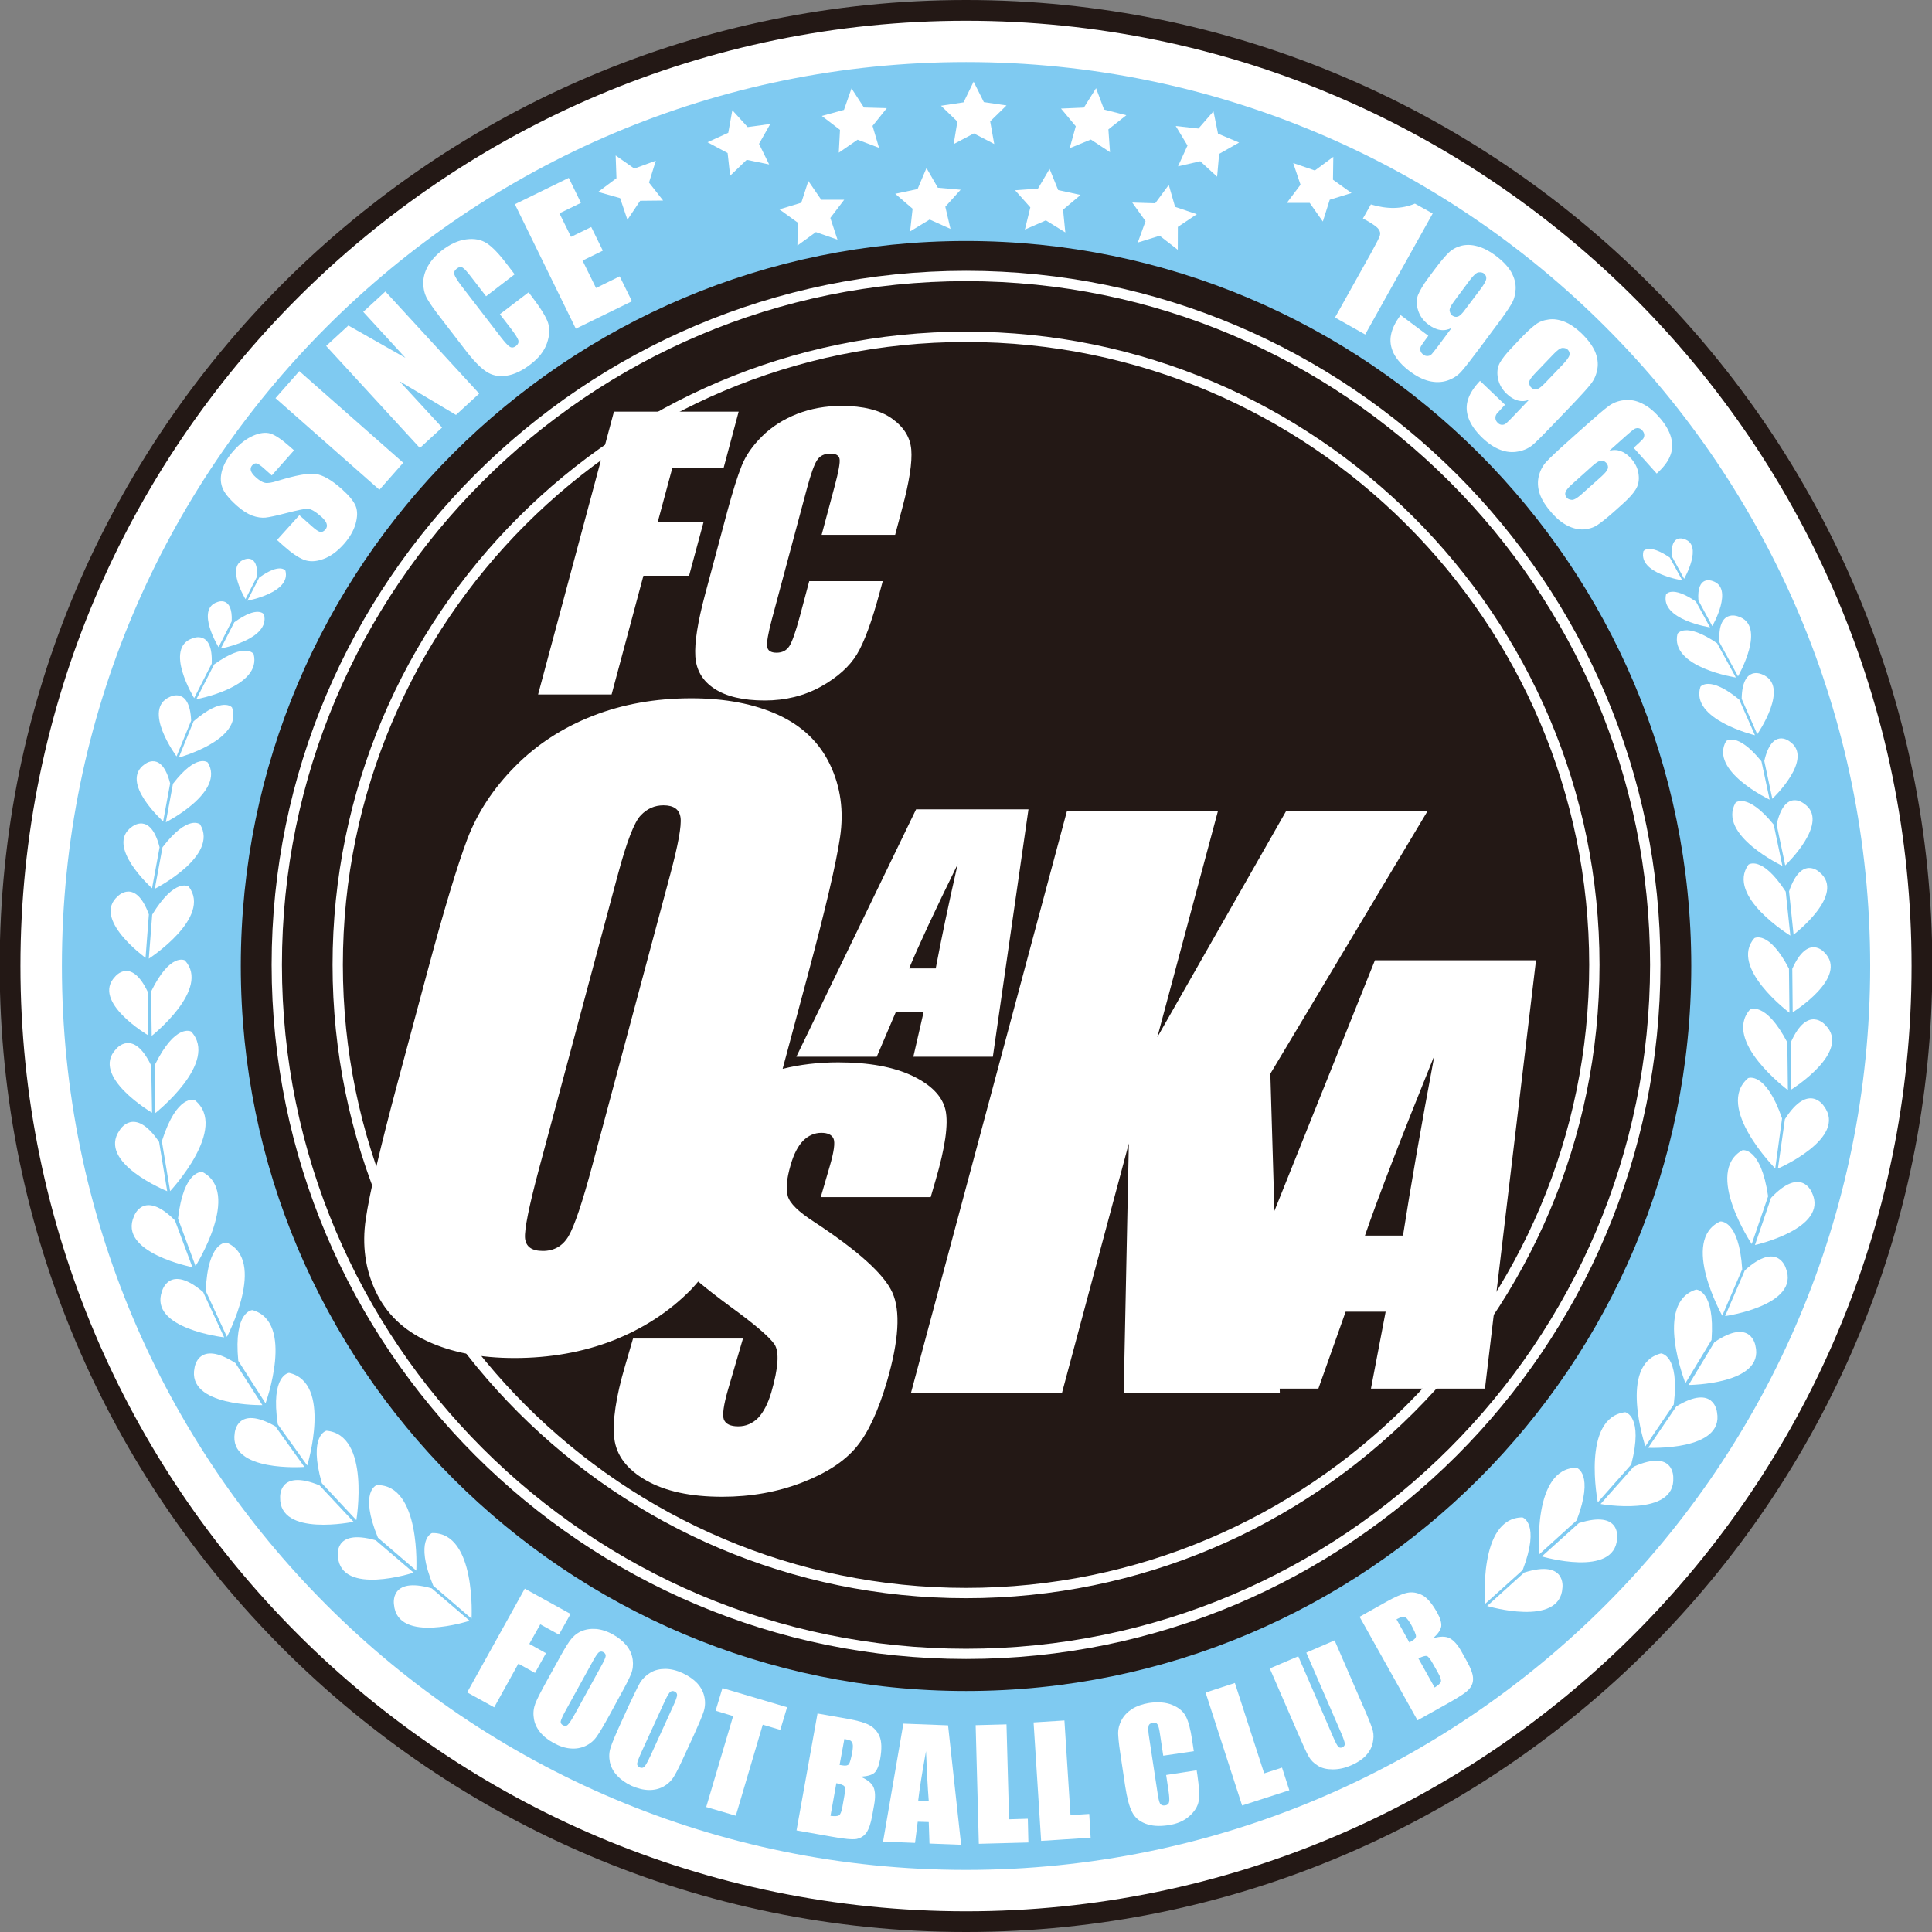 <?xml version="1.0" encoding="utf-8"?>
<!-- Generator: Adobe Illustrator 27.1.1, SVG Export Plug-In . SVG Version: 6.00 Build 0)  -->
<svg version="1.1" id="レイヤー_1" xmlns="http://www.w3.org/2000/svg" xmlns:xlink="http://www.w3.org/1999/xlink" x="0px"
	 y="0px" viewBox="0 0 170 170" style="enable-background:new 0 0 170 170;" xml:space="preserve">
<rect x="0" y="0" width="170" height="170" fill="#808080" stroke="none"/>
<style type="text/css">
	.st0{fill:#231815;}
	.st1{fill:#FFFFFF;}
	.st2{fill:#7FCAF1;}
</style>
<g>
	<g>
		<path class="st0" d="M-0.03,84.997C-0.03,131.876,38.123,170,85.007,170
			c46.884,0,85.022-38.124,85.022-85.003C170.03,38.131,131.891,0,85.007,0
			C38.123,0-0.03,38.131-0.03,84.997"/>
		<path class="st1" d="M1.798,84.997c0,45.865,37.324,83.182,83.209,83.182
			c45.877,0,83.195-37.317,83.195-83.182c0-45.86-37.317-83.171-83.195-83.171
			C39.123,1.826,1.798,39.138,1.798,84.997"/>
		<path class="st2" d="M164.561,84.997c0,43.93-35.618,79.541-79.554,79.541
			c-43.95,0-79.561-35.611-79.561-79.541c0-43.921,35.611-79.537,79.561-79.537
			C128.943,5.46,164.561,41.076,164.561,84.997"/>
		<path class="st0" d="M148.818,84.997c0,35.242-28.564,63.799-63.811,63.799
			c-35.247,0-63.819-28.557-63.819-63.799c0-35.233,28.572-63.792,63.819-63.792
			C120.254,21.206,148.818,49.765,148.818,84.997"/>
		<path class="st1" d="M85.007,145.976c-33.691,0-61.106-27.394-61.106-61.079
			c0-33.669,27.415-61.068,61.106-61.068s61.098,27.399,61.098,61.068
			C146.106,118.583,118.698,145.976,85.007,145.976z M85.007,24.74
			c-33.198,0-60.199,26.985-60.199,60.158c0,33.193,27.001,60.179,60.199,60.179
			c33.184,0,60.185-26.987,60.185-60.179C145.192,51.724,118.191,24.74,85.007,24.74z
			 M85.007,140.629c-30.742,0-55.744-24.995-55.744-55.732
			c0-30.717,25.002-55.715,55.744-55.715c30.735,0,55.737,24.998,55.737,55.715
			C140.744,115.634,115.742,140.629,85.007,140.629z M85.007,30.092
			c-30.242,0-54.837,24.584-54.837,54.805c0,30.237,24.595,54.825,54.837,54.825
			c30.235,0,54.83-24.588,54.83-54.825C139.837,54.677,115.242,30.092,85.007,30.092z
			"/>
	</g>
	<g>
		<polygon class="st1" points="46.176,139.786 50.203,142.014 49.182,143.834 47.54,142.928 
			46.576,144.648 48.04,145.469 47.076,147.204 45.612,146.39 43.485,150.231 
			41.107,148.918 		"/>
		<path class="st1" d="M53.644,150.888c-0.507,0.921-0.885,1.563-1.142,1.921
			c-0.25,0.357-0.585,0.635-0.985,0.821c-0.4,0.186-0.843,0.264-1.321,0.221
			c-0.485-0.036-0.985-0.207-1.499-0.493c-0.485-0.264-0.892-0.585-1.192-0.964
			c-0.293-0.371-0.485-0.785-0.535-1.235c-0.071-0.45-0.014-0.871,0.143-1.285
			c0.157-0.4,0.5-1.064,1.021-2.006l0.864-1.563
			c0.5-0.928,0.878-1.564,1.135-1.921c0.25-0.357,0.578-0.643,0.978-0.835
			c0.407-0.179,0.849-0.25,1.335-0.214c0.478,0.043,0.978,0.2,1.499,0.493
			c0.478,0.264,0.878,0.593,1.178,0.957c0.307,0.386,0.485,0.792,0.55,1.249
			c0.057,0.443,0.014,0.871-0.15,1.278c-0.164,0.4-0.507,1.078-1.028,2.006
			L53.644,150.888z M52.916,146.576c0.236-0.428,0.364-0.714,0.378-0.857
			c0.014-0.143-0.05-0.257-0.207-0.343c-0.121-0.071-0.236-0.071-0.357-0.007
			c-0.114,0.057-0.307,0.328-0.564,0.8l-2.349,4.262
			c-0.3,0.535-0.45,0.885-0.478,1.028c-0.022,0.143,0.043,0.264,0.2,0.35
			c0.164,0.086,0.307,0.079,0.428-0.05c0.128-0.114,0.336-0.435,0.635-0.971
			L52.916,146.576"/>
		<path class="st1" d="M60.305,154.294c-0.428,0.949-0.757,1.621-0.985,1.992
			c-0.221,0.385-0.536,0.685-0.921,0.907c-0.386,0.214-0.821,0.321-1.299,0.314
			c-0.493-0.007-0.992-0.136-1.535-0.371c-0.507-0.243-0.921-0.528-1.257-0.892
			c-0.328-0.336-0.536-0.735-0.643-1.185c-0.086-0.443-0.078-0.871,0.064-1.285
			c0.128-0.421,0.421-1.107,0.864-2.085l0.742-1.628
			c0.443-0.95,0.771-1.614,0.985-1.999c0.236-0.371,0.542-0.664,0.928-0.892
			c0.393-0.228,0.821-0.321,1.306-0.321c0.485,0.007,0.992,0.129,1.528,0.379
			c0.507,0.243,0.928,0.528,1.257,0.871c0.328,0.357,0.542,0.757,0.635,1.192
			c0.1,0.457,0.079,0.878-0.05,1.292c-0.136,0.421-0.428,1.114-0.871,2.092
			L60.305,154.294z M59.27,150.038c0.2-0.428,0.3-0.735,0.307-0.878
			c0.007-0.143-0.064-0.243-0.214-0.314c-0.128-0.071-0.257-0.064-0.364,0.014
			c-0.114,0.071-0.278,0.343-0.507,0.835l-2.028,4.426
			c-0.25,0.557-0.385,0.907-0.4,1.057c-0.014,0.15,0.071,0.264,0.228,0.343
			c0.171,0.071,0.314,0.043,0.421-0.078c0.114-0.128,0.3-0.471,0.564-1.035
			L59.27,150.038"/>
		<polygon class="st1" points="69.258,150.224 68.658,152.216 67.116,151.759 64.746,159.769 
			62.14,159.005 64.51,151.002 62.968,150.531 63.568,148.539 		"/>
		<path class="st1" d="M71.935,150.774l2.67,0.471c0.842,0.15,1.464,0.328,1.878,0.543
			c0.407,0.221,0.714,0.542,0.907,0.992c0.193,0.443,0.214,1.114,0.057,1.999
			c-0.114,0.607-0.279,1.007-0.507,1.214c-0.236,0.207-0.642,0.307-1.214,0.343
			c0.585,0.257,0.971,0.557,1.135,0.921c0.157,0.364,0.179,0.878,0.057,1.549
			l-0.171,0.949c-0.121,0.7-0.3,1.2-0.514,1.514
			c-0.221,0.3-0.514,0.478-0.878,0.55c-0.371,0.057-1.092-0.007-2.17-0.207
			l-3.098-0.55L71.935,150.774z M74.298,153.015l-0.421,2.285
			c0.128,0.014,0.214,0.029,0.279,0.043c0.257,0.043,0.443,0.007,0.535-0.107
			c0.093-0.121,0.193-0.485,0.307-1.085c0.05-0.328,0.064-0.557,0.029-0.693
			c-0.036-0.136-0.1-0.236-0.186-0.293
			C74.748,153.123,74.569,153.066,74.298,153.015 M73.591,156.906l-0.514,2.877
			c0.386,0.043,0.635,0.029,0.757-0.05c0.121-0.093,0.221-0.343,0.293-0.757
			l0.171-0.964c0.079-0.443,0.079-0.714,0.007-0.821
			C74.227,157.078,73.991,156.985,73.591,156.906"/>
		<path class="st1" d="M83.422,151.816l1.149,10.509l-2.784-0.107l-0.064-1.892
			l-0.971-0.029l-0.236,1.863l-2.813-0.114l1.785-10.38L83.422,151.816z
			 M81.723,158.477c-0.093-1.178-0.171-2.649-0.243-4.391
			c-0.357,1.985-0.585,3.441-0.685,4.348L81.723,158.477"/>
		<polygon class="st1" points="93.66,151.388 94.195,159.719 95.845,159.612 95.966,161.704 
			91.611,161.983 90.947,151.559 		"/>
		<polygon class="st1" points="88.563,151.73 88.791,160.083 90.44,160.034 90.49,162.125 
			86.128,162.24 85.85,151.802 		"/>
		<path class="st1" d="M105.047,154.094l-2.691,0.393l-0.271-1.792
			c-0.071-0.521-0.15-0.85-0.236-0.964c-0.071-0.121-0.207-0.171-0.407-0.143
			c-0.221,0.036-0.35,0.136-0.379,0.3c-0.043,0.171-0.029,0.521,0.057,1.035
			l0.728,4.798c0.064,0.5,0.15,0.835,0.228,0.978
			c0.086,0.136,0.228,0.193,0.436,0.164c0.207-0.029,0.321-0.121,0.357-0.293
			c0.043-0.164,0.021-0.528-0.064-1.092l-0.193-1.292l2.684-0.414l0.064,0.414
			c0.157,1.071,0.193,1.835,0.114,2.299c-0.086,0.478-0.364,0.921-0.828,1.328
			c-0.464,0.414-1.078,0.678-1.842,0.792c-0.785,0.114-1.449,0.079-2.006-0.136
			c-0.55-0.207-0.949-0.55-1.185-1.028c-0.25-0.478-0.443-1.235-0.6-2.242
			l-0.45-3.013c-0.114-0.75-0.164-1.314-0.178-1.692
			c0-0.378,0.1-0.757,0.3-1.135c0.2-0.385,0.514-0.714,0.928-0.985
			c0.414-0.257,0.921-0.436,1.499-0.528c0.792-0.114,1.471-0.057,2.035,0.171
			c0.557,0.228,0.957,0.557,1.185,0.985c0.236,0.443,0.421,1.135,0.564,2.099
			L105.047,154.094"/>
		<polygon class="st1" points="108.66,148.089 111.237,156.043 112.808,155.536 113.45,157.528 
			109.295,158.87 106.082,148.932 		"/>
		<path class="st1" d="M117.434,144.341l2.777,6.404c0.314,0.735,0.514,1.257,0.593,1.571
			c0.079,0.314,0.071,0.671-0.021,1.078c-0.1,0.421-0.314,0.785-0.614,1.106
			c-0.321,0.328-0.735,0.6-1.249,0.821c-0.571,0.257-1.121,0.371-1.642,0.371
			c-0.521,0-0.957-0.1-1.299-0.314c-0.35-0.207-0.621-0.471-0.807-0.792
			c-0.193-0.321-0.514-1.028-0.978-2.106l-2.463-5.669l2.506-1.071l3.106,7.182
			c0.178,0.414,0.321,0.671,0.414,0.771c0.093,0.1,0.214,0.114,0.35,0.064
			c0.164-0.079,0.236-0.179,0.228-0.336c-0.022-0.15-0.122-0.457-0.328-0.942
			l-3.063-7.061L117.434,144.341"/>
		<path class="st1" d="M119.633,142.264l2.37-1.328c0.742-0.414,1.342-0.678,1.792-0.778
			s0.892-0.029,1.328,0.193c0.436,0.207,0.871,0.728,1.321,1.514
			c0.293,0.521,0.414,0.949,0.371,1.249c-0.05,0.314-0.286,0.657-0.714,1.042
			c0.614-0.186,1.099-0.186,1.456-0.007c0.35,0.178,0.7,0.564,1.028,1.149
			l0.471,0.85c0.35,0.621,0.536,1.114,0.557,1.478
			c0.029,0.386-0.086,0.707-0.336,0.992c-0.243,0.285-0.842,0.685-1.799,1.221
			l-2.749,1.535L119.633,142.264z M122.881,142.485l1.135,2.042
			c0.1-0.071,0.179-0.114,0.228-0.143c0.236-0.136,0.35-0.279,0.35-0.414
			c0-0.157-0.15-0.5-0.45-1.057c-0.164-0.271-0.3-0.457-0.414-0.557
			c-0.121-0.079-0.228-0.107-0.328-0.079
			C123.303,142.278,123.131,142.356,122.881,142.485 M124.809,145.933l1.428,2.556
			c0.328-0.207,0.507-0.371,0.55-0.514c0.043-0.143-0.043-0.407-0.25-0.778
			l-0.478-0.849c-0.214-0.378-0.385-0.6-0.521-0.635
			C125.416,145.683,125.166,145.748,124.809,145.933"/>
		<path class="st1" d="M41.322,142.613c0,0-6.361,2.07-6.654-1.421
			c0,0-0.45-2.513,3.327-1.428L41.322,142.613"/>
		<path class="st1" d="M38.123,139.529l3.37,2.899c0,0,0.428-7.618-3.477-7.532
			C38.016,134.896,36.438,135.439,38.123,139.529"/>
		<path class="st1" d="M36.395,138.38c0,0-6.368,2.085-6.661-1.406
			c0,0-0.443-2.52,3.327-1.442L36.395,138.38"/>
		<path class="st1" d="M33.254,135.303l3.377,2.899c0,0,0.428-7.611-3.484-7.525
			C33.147,130.677,31.569,131.205,33.254,135.303"/>
		<path class="st1" d="M31.112,133.904c0,0-6.561,1.364-6.461-2.149
			c0,0-0.164-2.549,3.463-1.057L31.112,133.904"/>
		<path class="st1" d="M28.321,130.512l3.034,3.249c0,0,1.271-7.511-2.627-7.868
			C28.728,125.893,27.1,126.243,28.321,130.512"/>
		<path class="st1" d="M26.786,129.077c0,0-6.675,0.5-6.133-2.97
			c0,0,0.171-2.542,3.577-0.6L26.786,129.077"/>
		<path class="st1" d="M24.444,125.336l2.591,3.613c0,0,2.228-7.289-1.599-8.146
			C25.437,120.803,23.78,120.953,24.444,125.336"/>
		<path class="st1" d="M23.088,123.637c0,0-6.697,0.15-5.969-3.284
			c0,0,0.307-2.534,3.598-0.414L23.088,123.637"/>
		<path class="st1" d="M20.967,119.746l2.399,3.734c0,0,2.606-7.154-1.157-8.203
			C22.21,115.277,20.539,115.327,20.967,119.746"/>
		<path class="st1" d="M19.725,117.676c0,0-6.668-0.757-5.469-4.062
			c0,0,0.635-2.47,3.62,0.079L19.725,117.676"/>
		<path class="st1" d="M18.104,113.599l1.863,4.034c0,0,3.556-6.74-0.029-8.296
			C19.939,109.337,18.276,109.166,18.104,113.599"/>
		<path class="st1" d="M16.927,111.5c0,0-6.583-1.278-5.133-4.489
			c0,0,0.828-2.406,3.598,0.371L16.927,111.5"/>
		<path class="st1" d="M15.663,107.226l1.542,4.175c0,0,4.069-6.441,0.614-8.273
			C17.819,103.128,16.177,102.835,15.663,107.226"/>
		<path class="st1" d="M14.713,104.816c0,0-6.211-2.502-4.184-5.369
			c0,0,1.271-2.21,3.47,1.035L14.713,104.816"/>
		<path class="st1" d="M14.242,100.418l0.728,4.391c0,0,5.212-5.562,2.163-8.01
			C17.134,96.799,15.577,96.195,14.242,100.418"/>
		<path class="st1" d="M13.378,97.909c0,0-5.462-3.209-3.163-5.604
			c0,0,1.492-1.878,3.091,1.46L13.378,97.909"/>
		<path class="st1" d="M13.607,93.739l0.064,4.198c0,0,5.647-4.459,3.149-7.171
			C16.819,90.766,15.449,89.988,13.607,93.739"/>
		<path class="st1" d="M13.057,91.109c0,0-5.055-2.966-2.927-5.176
			c0,0,1.392-1.763,2.87,1.342L13.057,91.109"/>
		<path class="st1" d="M13.293,87.25l0.057,3.895c0,0,5.233-4.134,2.913-6.64
			C16.263,84.505,14.992,83.777,13.293,87.25"/>
		<path class="st1" d="M12.807,84.28c0,0-4.755-3.423-2.435-5.426
			c0,0,1.549-1.61,2.727,1.606L12.807,84.28"/>
		<path class="st1" d="M13.393,80.478l-0.3,3.877c0,0,5.59-3.623,3.513-6.343
			C16.605,78.012,15.413,77.18,13.393,80.478"/>
		<path class="st1" d="M13.378,78.161c0,0-4.177-3.73-1.771-5.408
			c0,0,1.628-1.371,2.435,1.799L13.378,78.161"/>
		<path class="st1" d="M14.299,74.552l-0.678,3.655c0,0,5.676-2.874,3.984-5.669
			C17.605,72.539,16.548,71.618,14.299,74.552"/>
		<path class="st1" d="M14.356,72.275c0,0-3.87-3.455-1.635-5.019
			c0,0,1.506-1.271,2.249,1.678L14.356,72.275"/>
		<path class="st1" d="M15.22,68.962l-0.628,3.391c0,0,5.262-2.663,3.691-5.258
			C18.283,67.095,17.312,66.242,15.22,68.962"/>
		<path class="st1" d="M15.534,66.556c0,0-3.091-4.169-0.578-5.24
			c0,0,1.742-0.928,1.863,2.099L15.534,66.556"/>
		<path class="st1" d="M17.034,63.465l-1.299,3.191c0,0,5.69-1.549,4.683-4.401
			C20.418,62.255,19.632,61.23,17.034,63.465"/>
		<path class="st1" d="M17.084,61.43c0,0-2.713-4.423-0.128-5.269
			c0,0,1.806-0.792,1.671,2.238L17.084,61.43"/>
		<path class="st1" d="M18.847,58.46l-1.571,3.066c0,0,5.804-1.049,5.04-3.98
			C22.317,57.547,21.624,56.461,18.847,58.46"/>
		<path class="st1" d="M19.232,56.943c0,0-2.056-3.331-0.107-3.966
			c0,0,1.364-0.6,1.264,1.692L19.232,56.943"/>
		<path class="st1" d="M20.617,54.752l-1.185,2.31c0,0,4.369-0.789,3.798-2.999
			C23.231,54.062,22.709,53.234,20.617,54.752"/>
		<path class="st1" d="M21.603,52.72c0,0-1.813-2.938-0.086-3.498
			c0,0,1.199-0.528,1.107,1.492L21.603,52.72"/>
		<path class="st1" d="M22.809,50.821l-1.042,2.035c0,0,3.862-0.7,3.348-2.642
			C25.115,50.215,24.658,49.486,22.809,50.821"/>
		<path class="st1" d="M130.856,141.314c0,0,6.418,1.913,6.625-1.599
			c0,0,0.371-2.527-3.37-1.342L130.856,141.314"/>
		<path class="st1" d="M133.983,138.151l-3.306,2.977c0,0-0.628-7.582,3.284-7.61
			C133.962,133.518,135.561,134.011,133.983,138.151"/>
		<path class="st1" d="M135.668,136.952c0,0,6.426,1.906,6.625-1.592
			c0,0,0.379-2.527-3.363-1.342L135.668,136.952"/>
		<path class="st1" d="M138.731,133.782l-3.291,2.984c0,0-0.635-7.589,3.284-7.618
			C138.724,129.149,140.308,129.649,138.731,133.782"/>
		<path class="st1" d="M140.837,132.34c0,0,6.597,1.185,6.397-2.327
			c0,0,0.1-2.556-3.484-0.957L140.837,132.34"/>
		<path class="st1" d="M143.535,128.863l-2.941,3.327c0,0-1.471-7.461,2.413-7.925
			C143.007,124.265,144.642,124.572,143.535,128.863"/>
		<path class="st1" d="M145.028,127.392c0,0,6.697,0.321,6.054-3.127
			c0,0-0.236-2.549-3.584-0.507L145.028,127.392"/>
		<path class="st1" d="M147.276,123.587l-2.499,3.677c0,0-2.42-7.218,1.378-8.175
			C146.156,119.089,147.819,119.189,147.276,123.587"/>
		<path class="st1" d="M148.583,121.867c0,0,6.704-0.036,5.883-3.441
			c0,0-0.371-2.535-3.613-0.321L148.583,121.867"/>
		<path class="st1" d="M150.603,117.904l-2.299,3.805c0,0-2.799-7.075,0.942-8.239
			C149.247,113.471,150.918,113.485,150.603,117.904"/>
		<path class="st1" d="M151.796,115.805c0,0,6.633-0.928,5.347-4.205
			c0,0-0.7-2.456-3.612,0.178L151.796,115.805"/>
		<path class="st1" d="M153.302,111.686l-1.756,4.084c0,0-3.734-6.647-0.186-8.29
			C151.36,107.479,153.016,107.265,153.302,111.686"/>
		<path class="st1" d="M154.423,109.551c0,0,6.54-1.449,5.012-4.61
			c0,0-0.9-2.388-3.598,0.461L154.423,109.551"/>
		<path class="st1" d="M155.58,105.262l-1.442,4.203c0,0-4.234-6.331-0.821-8.255
			C153.316,101.211,154.937,100.868,155.58,105.262"/>
		<path class="st1" d="M156.443,102.824c0,0,6.154-2.663,4.055-5.483
			c0,0-1.335-2.17-3.441,1.139L156.443,102.824"/>
		<path class="st1" d="M156.807,98.405l-0.6,4.409c0,0-5.362-5.415-2.385-7.95
			C153.823,94.864,155.358,94.221,156.807,98.405"/>
		<path class="st1" d="M157.607,95.878c0,0,5.369-3.341,3.013-5.679
			c0,0-1.549-1.853-3.049,1.531L157.607,95.878"/>
		<path class="st1" d="M157.271,91.723l0.05,4.198c0,0-5.769-4.301-3.341-7.086
			C153.98,88.835,155.33,88.024,157.271,91.723"/>
		<path class="st1" d="M157.743,89.074c0,0,4.976-3.098,2.791-5.262
			c0,0-1.428-1.706-2.827,1.435L157.743,89.074"/>
		<path class="st1" d="M157.414,85.233l0.043,3.877c0,0-5.34-3.984-3.091-6.557
			C154.366,82.552,155.622,81.795,157.414,85.233"/>
		<path class="st1" d="M157.821,82.242c0,0,4.662-3.545,2.285-5.49
			c0,0-1.578-1.567-2.684,1.678L157.821,82.242"/>
		<path class="st1" d="M157.129,78.458l0.407,3.87c0,0-5.683-3.466-3.684-6.247
			C153.852,76.08,155.016,75.213,157.129,78.458"/>
		<path class="st1" d="M157.086,76.145c0,0,4.076-3.848,1.621-5.454
			c0,0-1.664-1.342-2.377,1.863L157.086,76.145"/>
		<path class="st1" d="M156.072,72.561l0.764,3.63c0,0-5.747-2.72-4.119-5.562
			C152.717,70.629,153.737,69.691,156.072,72.561"/>
		<path class="st1" d="M155.951,70.287c0,0,3.77-3.559,1.499-5.062
			c0,0-1.535-1.228-2.206,1.738L155.951,70.287"/>
		<path class="st1" d="M154.994,66.992l0.721,3.37c0,0-5.333-2.524-3.834-5.147
			C151.881,65.214,152.838,64.336,154.994,66.992"/>
		<path class="st1" d="M154.623,64.607c0,0,2.963-4.255,0.443-5.262
			c0,0-1.763-0.885-1.813,2.145L154.623,64.607"/>
		<path class="st1" d="M153.038,61.555l1.385,3.141c0,0-5.733-1.385-4.798-4.266
			C149.625,60.431,150.382,59.381,153.038,61.555"/>
		<path class="st1" d="M152.931,59.51c0,0,2.599-4.491-0.007-5.276
			c0,0-1.828-0.732-1.621,2.292L152.931,59.51"/>
		<path class="st1" d="M151.096,56.601l1.649,3.016c0,0-5.833-0.892-5.14-3.845
			C147.605,55.772,148.262,54.662,151.096,56.601"/>
		<path class="st1" d="M150.668,55.091c0,0,1.963-3.395-0.007-3.976
			c0,0-1.378-0.557-1.214,1.721L150.668,55.091"/>
		<path class="st1" d="M149.226,52.927l1.242,2.274c0,0-4.391-0.664-3.87-2.895
			C146.598,52.306,147.091,51.471,149.226,52.927"/>
		<path class="st1" d="M148.19,50.928c0,0,1.721-2.991-0.007-3.498
			c0,0-1.221-0.5-1.078,1.514L148.19,50.928"/>
		<path class="st1" d="M146.927,49.058l1.099,2.006c0,0-3.876-0.589-3.42-2.556
			C144.606,48.508,145.042,47.773,146.927,49.058"/>
		<path class="st1" d="M25.872,39.627l-1.956,2.206l-0.678-0.603
			c-0.307-0.282-0.536-0.432-0.671-0.453c-0.136-0.021-0.257,0.036-0.378,0.171
			c-0.121,0.139-0.164,0.289-0.114,0.471c0.057,0.171,0.2,0.371,0.436,0.578
			c0.293,0.268,0.557,0.432,0.792,0.485c0.221,0.057,0.6,0,1.142-0.175
			c1.571-0.482,2.677-0.689,3.32-0.603c0.642,0.089,1.414,0.528,2.306,1.324
			c0.642,0.575,1.057,1.074,1.228,1.503c0.171,0.428,0.164,0.946-0.014,1.574
			c-0.178,0.61-0.528,1.21-1.042,1.785c-0.564,0.632-1.164,1.074-1.806,1.303
			c-0.635,0.236-1.207,0.25-1.699,0.061c-0.493-0.196-1.078-0.596-1.764-1.203
			l-0.6-0.539l1.97-2.181l1.1,0.978c0.343,0.307,0.585,0.471,0.735,0.489
			c0.157,0.029,0.3-0.032,0.443-0.196c0.136-0.146,0.179-0.321,0.121-0.507
			c-0.05-0.193-0.207-0.386-0.443-0.607c-0.535-0.478-0.949-0.721-1.242-0.721
			c-0.307,0.004-0.907,0.136-1.82,0.368c-0.914,0.239-1.542,0.375-1.885,0.41
			c-0.343,0.029-0.735-0.021-1.164-0.179c-0.414-0.157-0.871-0.443-1.356-0.878
			c-0.693-0.621-1.128-1.16-1.285-1.628c-0.164-0.471-0.157-0.978,0.014-1.535
			c0.171-0.557,0.507-1.121,1.014-1.685c0.542-0.614,1.114-1.042,1.699-1.299
			c0.585-0.257,1.092-0.314,1.521-0.193c0.421,0.136,1,0.521,1.721,1.164
			L25.872,39.627"/>
		
			<rect x="28.291" y="31.782" transform="matrix(0.661 -0.75 0.75 0.661 -18.295 35.246)" class="st1" width="3.17" height="12.193"/>
		<polygon class="st1" points="33.911,25.648 42.164,34.633 40.122,36.51 35.146,33.54 
			38.901,37.621 36.945,39.42 28.699,30.442 30.655,28.643 35.674,31.488 
			31.962,27.44 		"/>
		<path class="st1" d="M45.284,24.138l-2.513,1.931l-1.292-1.672
			c-0.371-0.491-0.635-0.775-0.778-0.851c-0.143-0.084-0.314-0.059-0.5,0.08
			c-0.207,0.17-0.279,0.337-0.221,0.532c0.057,0.186,0.271,0.528,0.642,1.023
			l3.448,4.483c0.364,0.47,0.628,0.757,0.792,0.852
			c0.164,0.098,0.343,0.08,0.543-0.073c0.186-0.148,0.25-0.309,0.207-0.498
			c-0.057-0.196-0.286-0.546-0.693-1.08l-0.935-1.215l2.527-1.929l0.285,0.373
			c0.764,1.005,1.242,1.767,1.421,2.292c0.178,0.528,0.15,1.137-0.093,1.826
			c-0.243,0.685-0.721,1.301-1.435,1.84c-0.735,0.571-1.442,0.907-2.127,1.009
			c-0.678,0.103-1.285-0.025-1.799-0.379c-0.521-0.35-1.149-1.001-1.87-1.952
			l-2.17-2.822c-0.543-0.698-0.914-1.235-1.135-1.621s-0.328-0.828-0.343-1.337
			c-0.014-0.51,0.121-1.007,0.4-1.517c0.279-0.505,0.693-0.966,1.235-1.396
			c0.742-0.567,1.456-0.892,2.163-0.976c0.707-0.091,1.292,0.027,1.778,0.336
			c0.486,0.314,1.071,0.916,1.756,1.819L45.284,24.138"/>
		<polygon class="st1" points="45.305,17.97 50.046,15.651 51.117,17.85 49.225,18.771 
			50.246,20.841 52.023,19.974 53.044,22.055 51.259,22.93 52.445,25.341 
			54.529,24.317 55.607,26.508 50.667,28.923 		"/>
		<path class="st1" d="M126.065,18.785l-5.94,10.648l-2.656-1.494l3.184-5.699
			c0.457-0.832,0.714-1.33,0.764-1.517c0.057-0.193,0.021-0.378-0.114-0.557
			c-0.129-0.193-0.493-0.451-1.107-0.798l-0.271-0.143l0.7-1.239
			c1.442,0.437,2.734,0.412,3.877-0.07L126.065,18.785"/>
		<path class="st1" d="M123.246,27.727l2.434,1.819c-0.336,0.451-0.543,0.741-0.621,0.875
			c-0.078,0.125-0.107,0.259-0.078,0.398c0.021,0.154,0.121,0.28,0.264,0.393
			c0.128,0.091,0.257,0.128,0.4,0.111c0.136-0.005,0.257-0.077,0.35-0.18
			c0.107-0.123,0.293-0.36,0.571-0.721l1.164-1.567
			c-0.321,0.168-0.65,0.23-0.992,0.178c-0.336-0.043-0.685-0.2-1.042-0.473
			c-0.45-0.328-0.757-0.748-0.914-1.253c-0.164-0.489-0.164-0.944-0.007-1.349
			c0.164-0.4,0.457-0.903,0.885-1.476l0.578-0.776
			c0.514-0.687,0.921-1.169,1.228-1.464c0.3-0.293,0.664-0.496,1.107-0.616
			c0.443-0.107,0.914-0.102,1.428,0.043c0.514,0.139,1.042,0.409,1.571,0.801
			c0.65,0.485,1.121,0.982,1.399,1.458c0.278,0.503,0.421,1.005,0.393,1.519
			c-0.029,0.51-0.157,0.966-0.407,1.36c-0.236,0.409-0.757,1.151-1.571,2.226
			l-1.007,1.356c-0.871,1.166-1.464,1.935-1.792,2.299
			c-0.321,0.364-0.742,0.637-1.249,0.805c-0.507,0.16-1.035,0.171-1.599,0.034
			c-0.55-0.136-1.106-0.423-1.663-0.832c-0.678-0.51-1.164-1.046-1.442-1.596
			c-0.264-0.539-0.35-1.092-0.236-1.644
			C122.503,28.912,122.781,28.336,123.246,27.727 M127.965,26.489
			c-0.314,0.405-0.443,0.707-0.407,0.875c0.043,0.182,0.107,0.321,0.214,0.391
			c0.171,0.123,0.343,0.161,0.514,0.098c0.178-0.063,0.393-0.273,0.65-0.637
			l1.321-1.753c0.328-0.434,0.5-0.741,0.521-0.941
			c0.022-0.182-0.05-0.336-0.221-0.468c-0.1-0.079-0.257-0.105-0.45-0.091
			c-0.186,0.016-0.45,0.252-0.785,0.7L127.965,26.489"/>
		<path class="st1" d="M130.228,33.512l2.199,2.103c-0.385,0.414-0.635,0.685-0.721,0.785
			c-0.086,0.125-0.136,0.25-0.121,0.4c0.007,0.157,0.078,0.286,0.207,0.41
			c0.121,0.125,0.25,0.171,0.386,0.171c0.143,0,0.264-0.046,0.371-0.15
			c0.121-0.104,0.336-0.311,0.65-0.646l1.342-1.408
			c-0.328,0.134-0.664,0.152-0.992,0.061c-0.336-0.087-0.664-0.284-0.985-0.598
			c-0.4-0.385-0.657-0.834-0.757-1.348c-0.1-0.507-0.05-0.962,0.157-1.348
			c0.207-0.377,0.564-0.832,1.064-1.349l0.664-0.707
			c0.585-0.616,1.057-1.053,1.392-1.305c0.328-0.259,0.735-0.414,1.178-0.469
			c0.443-0.07,0.921,0.007,1.414,0.203c0.5,0.205,0.978,0.536,1.456,0.987
			c0.585,0.562,0.992,1.116,1.221,1.633c0.214,0.518,0.293,1.035,0.2,1.539
			c-0.086,0.507-0.278,0.941-0.571,1.308c-0.285,0.378-0.892,1.039-1.821,2.012
			l-1.171,1.221c-1.007,1.057-1.692,1.749-2.049,2.067
			c-0.371,0.336-0.821,0.543-1.349,0.643c-0.521,0.103-1.049,0.057-1.585-0.15
			c-0.528-0.207-1.049-0.55-1.549-1.028c-0.628-0.6-1.035-1.185-1.242-1.764
			c-0.2-0.571-0.214-1.121-0.036-1.649
			C129.35,34.604,129.707,34.065,130.228,33.512 M135.068,32.862
			c-0.357,0.371-0.528,0.637-0.521,0.818c0.022,0.182,0.079,0.33,0.179,0.414
			c0.15,0.15,0.321,0.202,0.5,0.157c0.171-0.039,0.421-0.221,0.728-0.55
			l1.521-1.588c0.364-0.384,0.578-0.675,0.621-0.853
			c0.05-0.186-0.007-0.361-0.164-0.51c-0.093-0.084-0.236-0.136-0.421-0.136
			c-0.193-0.011-0.485,0.191-0.871,0.605L135.068,32.862"/>
		<path class="st1" d="M145.777,41.669l-2.028-2.263c0.414-0.378,0.678-0.621,0.778-0.735
			c0.1-0.1,0.15-0.225,0.157-0.375c0-0.154-0.064-0.289-0.186-0.432
			c-0.1-0.111-0.214-0.171-0.357-0.193c-0.143-0.007-0.271,0.029-0.393,0.118
			c-0.128,0.089-0.357,0.289-0.7,0.589l-1.449,1.292
			c0.35-0.1,0.685-0.093,1.014,0.025c0.321,0.114,0.628,0.332,0.921,0.667
			c0.371,0.414,0.593,0.882,0.65,1.399c0.064,0.518-0.029,0.957-0.271,1.328
			c-0.228,0.371-0.621,0.792-1.157,1.274l-0.721,0.646
			c-0.635,0.564-1.135,0.964-1.485,1.192c-0.357,0.236-0.764,0.35-1.214,0.385
			c-0.45,0.014-0.921-0.089-1.399-0.328c-0.471-0.236-0.928-0.6-1.364-1.092
			c-0.543-0.614-0.914-1.185-1.092-1.728c-0.179-0.542-0.2-1.057-0.079-1.556
			c0.128-0.493,0.35-0.914,0.671-1.257c0.314-0.343,0.971-0.964,1.978-1.86
			l1.257-1.124c1.085-0.967,1.821-1.603,2.213-1.89
			c0.4-0.302,0.857-0.48,1.392-0.539c0.521-0.063,1.049,0.032,1.563,0.287
			c0.521,0.252,1.007,0.632,1.464,1.149c0.578,0.635,0.935,1.249,1.1,1.842
			c0.157,0.593,0.128,1.142-0.093,1.656
			C146.741,40.655,146.341,41.162,145.777,41.669 M140.901,41.936
			c0.321-0.289,0.514-0.518,0.571-0.7c0.05-0.171,0.007-0.346-0.136-0.51
			c-0.143-0.146-0.3-0.218-0.485-0.189c-0.179,0.025-0.428,0.182-0.764,0.489
			l-1.642,1.471c-0.4,0.343-0.635,0.621-0.693,0.8
			c-0.064,0.179-0.022,0.35,0.121,0.514c0.093,0.093,0.228,0.157,0.421,0.171
			c0.186,0.025,0.493-0.15,0.907-0.528L140.901,41.936"/>
		<polygon class="st1" points="56.329,17.666 55.208,19.337 54.565,17.434 52.63,16.886 
			54.244,15.681 54.172,13.677 55.814,14.832 57.706,14.139 57.107,16.063 
			58.349,17.645 		"/>
		<polygon class="st1" points="65.702,14.063 64.246,15.462 64.025,13.465 62.254,12.515 
			64.082,11.683 64.439,9.697 65.788,11.18 67.78,10.907 66.788,12.656 
			67.68,14.468 		"/>
		<polygon class="st1" points="71.792,20.422 70.165,21.605 70.207,19.597 68.58,18.421 
			70.507,17.838 71.128,15.924 72.263,17.575 74.284,17.575 73.063,19.176 
			73.691,21.086 		"/>
		<polygon class="st1" points="81.802,19.317 80.081,20.363 80.302,18.366 78.774,17.051 
			80.738,16.636 81.523,14.784 82.523,16.518 84.529,16.694 83.18,18.191 
			83.636,20.142 		"/>
		<polygon class="st1" points="92.025,19.39 90.183,20.199 90.661,18.246 89.319,16.742 
			91.333,16.595 92.354,14.86 93.11,16.724 95.081,17.154 93.539,18.45 
			93.739,20.451 		"/>
		<polygon class="st1" points="102.042,20.743 100.114,21.343 100.799,19.46 99.629,17.823 
			101.649,17.886 102.841,16.27 103.398,18.2 105.312,18.848 103.641,19.967 
			103.634,21.978 		"/>
		<polygon class="st1" points="75.462,12.292 73.806,13.433 73.913,11.425 72.313,10.2 
			74.263,9.668 74.927,7.776 76.019,9.458 78.032,9.515 76.776,11.078 
			77.347,13.006 		"/>
		<polygon class="st1" points="85.693,11.739 83.915,12.678 84.243,10.696 82.801,9.304 
			84.786,9.004 85.671,7.184 86.571,8.983 88.563,9.277 87.128,10.679 
			87.484,12.671 		"/>
		<polygon class="st1" points="95.987,12.278 94.124,13.038 94.66,11.107 93.36,9.552 
			95.374,9.465 96.444,7.759 97.151,9.64 99.107,10.138 97.53,11.382 
			97.672,13.39 		"/>
		<polygon class="st1" points="105.611,14.188 103.655,14.636 104.49,12.806 103.455,11.086 
			105.454,11.309 106.775,9.792 107.175,11.76 109.031,12.544 107.275,13.538 
			107.096,15.546 		"/>
		<polygon class="st1" points="115.242,17.85 113.229,17.854 114.435,16.253 113.793,14.35 
			115.699,15 117.32,13.8 117.291,15.812 118.926,16.983 117.006,17.575 
			116.399,19.492 		"/>
	</g>
	<g>
		<polygon class="st1" points="56.614,50.661 60.633,50.661 61.911,45.924 57.878,45.924 
			59.156,41.19 63.668,41.19 64.996,36.221 54.023,36.221 47.347,61.109 
			53.815,61.109 		"/>
		<path class="st1" d="M62.047,52.281c-0.65,2.435-0.942,4.252-0.864,5.48
			c0.079,1.206,0.635,2.16,1.685,2.841c1.042,0.685,2.52,1.035,4.419,1.035
			c1.821,0,3.47-0.407,4.933-1.214c1.464-0.817,2.527-1.77,3.177-2.841
			c0.65-1.071,1.321-2.906,2.013-5.472l0.264-0.974h-6.468l-0.835,3.134
			c-0.371,1.36-0.678,2.235-0.928,2.606c-0.25,0.371-0.621,0.557-1.107,0.557
			c-0.507,0-0.785-0.179-0.835-0.55c-0.043-0.371,0.093-1.171,0.414-2.374
			l3.098-11.559c0.343-1.267,0.635-2.088,0.885-2.459
			c0.243-0.386,0.643-0.578,1.178-0.578c0.471,0,0.75,0.157,0.8,0.475
			c0.057,0.31-0.086,1.096-0.421,2.352l-1.157,4.319h6.468l0.628-2.363
			c0.621-2.313,0.885-4.027,0.792-5.126c-0.093-1.103-0.664-2.006-1.713-2.749
			c-1.043-0.735-2.52-1.105-4.426-1.105c-1.406,0-2.713,0.237-3.927,0.712
			c-1.206,0.478-2.227,1.135-3.063,1.963c-0.835,0.828-1.435,1.685-1.792,2.584
			c-0.364,0.9-0.785,2.242-1.271,4.034L62.047,52.281z"/>
		<path class="st1" d="M71.614,107.5c-1.364-0.878-2.12-1.628-2.292-2.245
			c-0.186-0.625-0.107-1.531,0.25-2.749c0.271-0.953,0.642-1.66,1.092-2.128
			c0.464-0.46,1.007-0.7,1.606-0.7c0.578,0,0.935,0.179,1.078,0.525
			c0.143,0.343,0.036,1.149-0.336,2.413l-0.792,2.72h9.674l0.421-1.449
			c0.857-2.913,1.149-4.976,0.885-6.197c-0.271-1.21-1.228-2.209-2.891-3.013
			c-1.663-0.796-3.855-1.2-6.547-1.2c-1.764,0-3.391,0.198-4.896,0.571
			l2.24-8.349c1.535-5.729,2.477-9.749,2.813-12.04
			c0.343-2.292,0.05-4.419-0.878-6.368c-0.921-1.945-2.442-3.413-4.562-4.387
			c-2.113-0.967-4.662-1.46-7.646-1.46c-3.148,0-6.047,0.514-8.681,1.549
			c-2.642,1.032-4.919,2.513-6.825,4.441c-1.906,1.921-3.305,4.048-4.198,6.375
			c-0.885,2.335-2.078,6.29-3.577,11.891l-2.556,9.527
			c-1.535,5.74-2.477,9.759-2.813,12.051c-0.336,2.286-0.043,4.414,0.878,6.356
			c0.921,1.956,2.442,3.42,4.562,4.391c2.113,0.978,4.662,1.471,7.646,1.471
			c3.141,0,6.047-0.521,8.689-1.549c2.641-1.042,4.919-2.52,6.818-4.441
			c0.236-0.24,0.441-0.492,0.661-0.739c0.714,0.603,1.647,1.332,2.816,2.195
			c2.135,1.549,3.427,2.656,3.891,3.32c0.443,0.671,0.35,2.078-0.278,4.248
			c-0.293,0.978-0.678,1.728-1.149,2.227c-0.493,0.493-1.071,0.75-1.756,0.75
			c-0.685,0-1.099-0.2-1.264-0.593c-0.15-0.4-0.029-1.285,0.371-2.663
			l1.307-4.469h-9.674l-0.7,2.406c-0.807,2.742-1.121,4.869-0.949,6.368
			c0.178,1.499,1.099,2.727,2.791,3.698c1.685,0.964,3.92,1.449,6.704,1.449
			c2.534,0,4.883-0.421,7.039-1.257c2.156-0.835,3.741-1.878,4.769-3.12
			c1.028-1.235,1.928-3.163,2.692-5.776c1.049-3.598,1.206-6.204,0.471-7.825
			C77.789,112.114,75.49,110.044,71.614,107.5z M52.123,102.532
			c-0.878,3.284-1.585,5.363-2.092,6.234c-0.514,0.871-1.271,1.306-2.263,1.306
			c-0.985,0-1.499-0.378-1.571-1.135c-0.057-0.757,0.343-2.758,1.207-5.999
			l6.975-26.023c0.771-2.87,1.435-4.59,2.006-5.176
			c0.557-0.585,1.221-0.878,1.992-0.878c0.907,0,1.406,0.357,1.506,1.085
			c0.093,0.728-0.207,2.377-0.9,4.969L52.123,102.532z"/>
		<path class="st1" d="M77.147,92.983l1.671-3.916h2.449l-0.9,3.916h6.996l3.134-21.771
			h-9.888L70.072,92.983H77.147z M84.265,76.052
			c-0.828,3.637-1.464,6.689-1.928,9.16h-2.342
			C80.795,83.284,82.216,80.221,84.265,76.052z"/>
		<path class="st1" d="M120.982,84.498l-8.843,22.053l-0.359-12.072l13.815-23.081h-12.444
			L101.835,91.262l5.326-19.865H93.874l-13.708,51.141h13.286l5.876-21.927
			l-0.45,21.927h13.736l-0.01-0.35h3.402l2.399-6.768h3.52l-1.292,6.768h10.031
			l4.491-37.69H120.982z M123.452,108.723h-3.348
			c1.142-3.329,3.184-8.612,6.111-15.844
			C125.03,99.183,124.116,104.466,123.452,108.723z"/>
	</g>
</g>
</svg>
